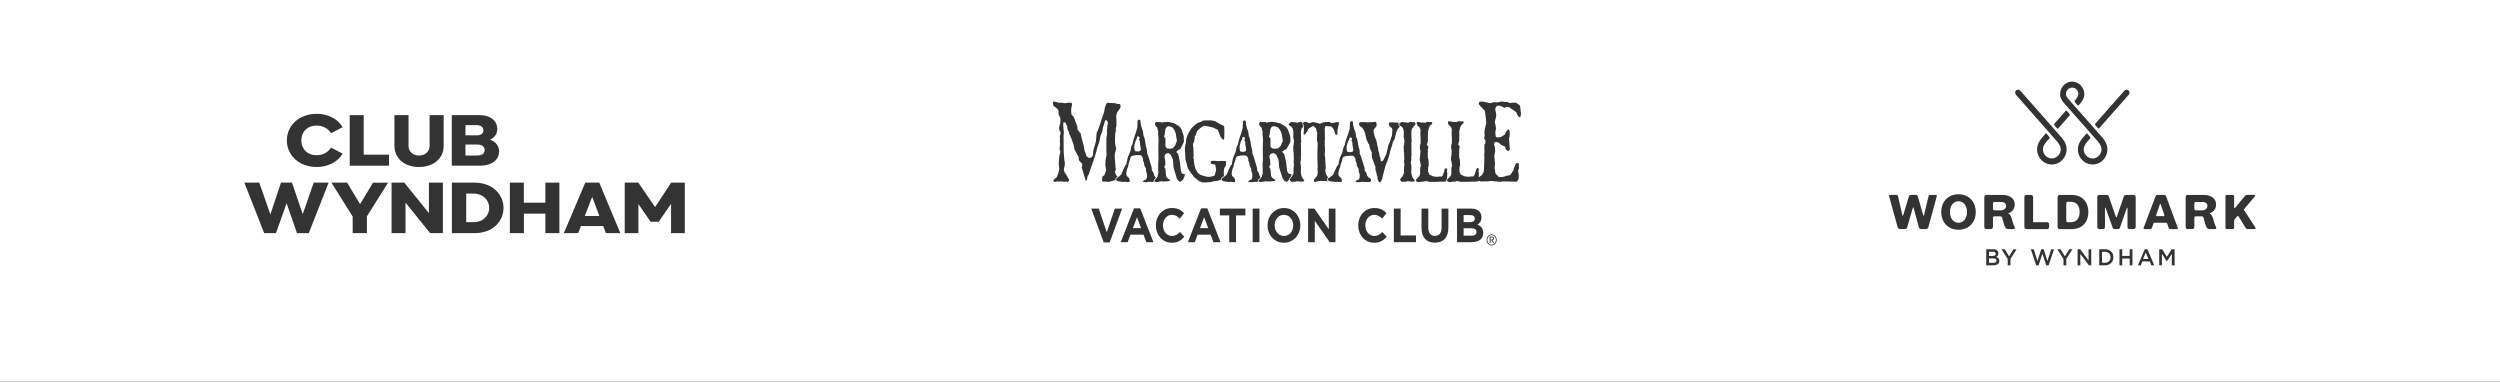<svg width="1440" height="220" viewBox="0 0 1440 220" fill="none" xmlns="http://www.w3.org/2000/svg">
<rect x="0" y="0" width="1440" height="220" fill="#808080" stroke="none"/>
<rect width="1440" height="219.835" fill="white"/>
<path d="M209.49 66.326H201.445V95.435H224.079V89.081H209.49V66.326Z" fill="#333333"/>
<path d="M207.392 117.584L199.944 105.197H190.91L203.138 124.726V134.287H211.345V124.597L223.532 105.197L214.824 105.274L207.392 117.584Z" fill="#333333"/>
<path d="M182.562 96.195C188.637 96.195 194.626 93.331 197.345 88.49L190.708 85.02C188.856 87.803 185.923 89.416 182.22 89.416C177.221 89.416 173.558 85.946 173.558 80.867C173.558 75.788 177.221 72.318 182.22 72.318C185.928 72.318 188.856 73.931 190.708 76.714L197.345 73.244C194.626 68.413 188.637 65.549 182.562 65.549C172.089 65.549 165.238 72.404 165.238 80.872C165.238 89.34 172.089 96.195 182.562 96.195Z" fill="#333333"/>
<path d="M174.382 123.375L168.194 105.197H161.838L155.737 123.504L149.325 105.197H140.75L152.156 134.287H158.966L165.082 117.078L171.066 134.287H177.876L189.277 105.197H180.702L174.382 123.375Z" fill="#333333"/>
<path d="M247.054 122.768L232.878 105.197H225.537V134.287H233.582V116.716L247.758 134.287H255.093V105.197H247.054V122.768Z" fill="#333333"/>
<path d="M314.125 116.754H301.729V105.197H293.689V134.287H301.77V123.041H314.125V134.287H322.205V105.197H314.125V116.754Z" fill="#333333"/>
<path d="M386.618 105.197L377.334 119.274L367.677 105.197H359.842V134.287H367.718V117.532L374.722 127.733H379.445L386.536 117.374V134.287H394.453V105.197H386.618Z" fill="#333333"/>
<path d="M337.123 105.197L324.773 134.287H333.022L334.598 130.215H347.448L348.983 134.287H357.313L345.168 105.197H337.128H337.123ZM336.832 124.434L341.102 113.379L345.249 124.434H336.838H336.832Z" fill="#333333"/>
<path d="M273.253 105.197H260.281V134.287H273.253C284.114 134.287 290.041 127.227 290.041 119.742C290.041 112.257 283.991 105.197 273.253 105.197ZM272.799 127.967H268.53V111.522H272.799C278.436 111.522 281.793 115.518 281.793 119.747C281.793 123.976 278.436 127.972 272.799 127.972V127.967Z" fill="#333333"/>
<path d="M247.438 84.093C247.438 87.272 244.847 89.597 241.348 89.597C237.848 89.597 235.308 87.272 235.308 84.093V66.326H227.197V83.974C227.197 90.986 232.661 96.194 241.348 96.194C250.035 96.194 255.554 90.986 255.554 83.974V66.326H247.444V84.093H247.438Z" fill="#333333"/>
<path d="M287.472 87.167C287.472 84.179 285.61 81.544 282.212 80.432C284.783 79.391 286.436 77.191 286.436 74.322C286.436 70.326 283.493 66.326 275.943 66.326H260.227V95.43H276.402C283.702 95.43 287.477 91.86 287.477 87.162L287.472 87.167ZM268.103 72.069H274.448C277.31 72.069 278.473 73.544 278.473 75.057C278.473 76.804 277.229 77.969 274.494 77.969H268.108V72.069H268.103ZM268.103 89.573V83.248H274.78C277.723 83.248 279.136 84.566 279.136 86.432C279.136 88.528 277.601 89.578 274.821 89.578H268.103V89.573Z" fill="#333333"/>
<g clip-path="url(#clip0_1368_6580)">
<path d="M642.346 103.854L642.713 102.453L643.672 101.876L643.762 101.8L642.916 100.907L642.343 99.706L642.23 98.646L642.723 98.033C642.656 97.096 642.536 95.819 642.366 94.171C642.19 92.534 642.083 91.144 642.043 90.019L642.14 88.618L642.912 85.613L642.34 83.008L642.226 80.805L642.429 76.341L642.719 75.862V73.724L643.009 72.868L643.106 70.454L642.912 66.712L643.492 64.644L645.273 62.227L645.477 60.826L644.904 59.9H643.588L642.623 59.49L641.124 59.367H639.915L637.741 59.167L637.065 60.158L636.395 62.038L635.952 64.644L635.379 66.179C635.04 67.38 634.51 69.006 633.801 71.053C633.092 73.103 632.632 74.435 632.422 75.06L631.696 76.464L631.227 81.534C631.147 81.814 630.914 82.601 630.534 83.882C630.148 85.163 629.875 86.14 629.728 86.822L629.525 89.406L628.945 90.418L627.447 91.086L625.852 90.016L624.596 86.278C624.516 85.385 624.346 84.452 624.087 83.472C623.837 82.492 623.537 81.4 623.207 80.188C622.878 78.976 622.641 77.905 622.515 76.983C621.782 76.17 621.153 75.346 620.62 74.522V73.187C620.353 72.24 619.627 70.305 618.452 67.376L617.153 65.907L616.95 63.17L617.529 60.031L617.243 59.225L614.779 59.16L613.676 59.483L611.395 59.16L610.146 59.225L607.332 58.492H606.849L606.453 59.026L606.566 60.285L606.946 61.232L607.429 61.367L609.131 62.767L609.703 63.838L609.8 66.041L610.719 67.834L610.816 69.169L610.719 70.57L610.033 73.72L610.236 75.19L610.912 76.181V77.128L610.516 77.796L610.426 79.201L610.629 79.723L610.426 80.547L610.629 83.541L610.33 84.942L610.426 86.412L610.812 87.403L610.143 90.019L610.03 92.023L609.797 94.095L610.143 97.503C609.87 98.994 609.4 100.508 608.734 102.032L606.753 103.647L606.946 104.514L607.632 104.769L608.831 104.514H612.015L613.094 104.769L613.673 104.514L614.775 104.769L615.741 104.246L615.838 103.647C615.162 102.243 614.272 100.751 613.177 99.161L612.791 97.913L612.887 96.577L613.273 95.43L613.37 93.681L613.087 92.556L612.694 87.682C612.694 83.45 612.671 80.246 612.604 78.065L612.791 76.595L612.404 72.044L612.501 70.585L613.09 70.385L613.67 70.708L614.779 72.864V73.989L615.175 75.19L615.748 76.058L615.894 77.128C616.773 78.722 617.659 80.99 618.555 83.93L618.845 86.002L621.309 90.422V91.489L621.592 92.556L623.291 94.226L623.387 95.63L623.001 96.298C623.121 96.73 623.494 97.902 624.103 99.826C624.709 101.742 625.136 103.164 625.369 104.101L625.948 103.977L626.481 101.382L626.964 100.769C627.264 99.88 627.833 98.243 628.689 95.859C629.535 93.467 630.234 91.417 630.777 89.693C631.327 87.969 631.743 86.386 632.043 84.938L633.105 82.068L633.974 77.927L634.9 75.854L635.383 72.984L635.666 72.45L636.488 69.456L637.271 69.18L638.084 70.127V71.652L637.85 72.32L637.554 75.727L637.747 76.729L637.271 79.603V86.158L637.368 89.152L636.788 92.425L636.685 95.296L637.168 98.036L636.102 100.976L635.086 101.509L634.803 103.114V104.25L635.569 104.652H636.302L636.682 104.25L636.885 104.652L637.94 104.776L639.246 104.652L641.907 103.85L642.476 103.945L642.346 103.854Z" fill="#333333"/>
<path d="M664.381 104.669L664.754 103.406L665.623 102.662L665.84 102.328L665.52 102.132L664.791 101.068L664.551 99.951L664.015 98.793L663.465 98.285V97.312L663.349 96.401C663.169 95.861 662.949 95.117 662.689 94.18C662.44 93.244 662.243 92.602 662.107 92.246L661.72 90.979L661.294 89.56L660.675 88.199V86.874L660.442 85.514L660.208 84.795L659.782 82.828L659.706 81.765L659.169 79.282L658.703 78.31L658.353 75.725L657.501 73.243L656.951 71.062V69.701L656.525 68.982H655.829L655.246 69.592L655.23 70.038L655.173 71.57L655.097 73.454L654.787 74.517C654.6 75.101 654.444 75.642 654.321 76.139L653.934 77.399L653.658 78.117L653.045 79.983L652.659 81.453L652.422 82.719L651.606 84.45L651.147 86.722L650.907 87.593L649.868 89.967L649.482 91.132L649.016 93.309L648.852 94.532L648.116 95.385L647.574 96.499L647.147 97.359L646.301 99.439L645.835 100.553L643.89 102.226L643.044 102.734L642.805 103.645L643.967 104.404L647.184 104.81L648.2 104.709L649.705 104.905L650.517 104.803L650.751 104.295L650.594 103.231L650.251 102.429L649.625 101.921L648.929 101.152L648.736 100.034L648.852 98.775L649.319 96.993L649.785 95.98L650.018 94.619L650.258 93.799L650.601 92.946L650.91 91.832L651.15 90.656L651.846 89.854C652.456 89.644 653.411 89.473 654.714 89.346H655.233H655.912H656.299C656.951 89.346 657.404 89.549 657.651 89.956L658.037 90.566L658.353 91.426V92.438L658.703 93.197L658.93 93.705L659.006 94.717L659.239 95.487L660.092 97.102L660.022 97.86L660.285 99.178L660.518 99.737L660.675 100.64L660.598 102.422L660.095 103.435L659.086 103.78L658.357 104.288L658.543 104.897H660.092H660.595L662.037 104.701L663.625 104.803H664.761L664.381 104.669ZM656.948 86.777L655.986 87.183C655.676 87.183 655.443 87.216 655.283 87.285L655.23 87.274C655.03 87.237 654.504 87.139 653.658 86.972L653.425 85.909L653.348 85.005V83.83L653.938 81.659L654.474 80.444L654.783 79.783L654.94 78.974L655.18 78.56H655.236H655.756L656.305 78.974L656.455 79.482L656.069 80.444L656.612 81.659V82.715L656.772 83.83L657.038 85.205L657.121 86.025L656.948 86.777Z" fill="#333333"/>
<path d="M681.23 100.107L680.56 99.505L680.127 98.151C679.884 94.547 679.375 91.419 678.596 88.763L678.033 88.069L677.57 87.569L677.813 87.068C678.396 86.567 679.072 86.149 679.851 85.816C679.964 85.591 680.191 85.155 680.54 84.513C680.883 83.859 681.163 83.34 681.36 82.941C681.563 82.538 681.756 82.063 681.949 81.511L681.812 78.394C681.296 76.713 680.933 75.592 680.724 75.015C680.517 74.445 680.261 73.963 679.964 73.57C679.661 73.179 679.321 72.859 678.942 72.602C678.562 72.344 677.666 71.781 676.251 70.914H675.538L674.896 70.62L674.2 70.493L672.408 70.17L669.98 70.413L669.268 70.722L668.738 70.319H666.493L665.741 70.217C665.491 70.569 665.325 70.968 665.241 71.422C665.308 71.763 665.478 72.217 665.741 72.776C666.19 73.07 666.477 73.36 666.6 73.636C666.73 73.919 666.813 74.412 666.85 75.124L667.123 75.432L667.056 77.087L667.339 80.248L667.203 85.315L667.269 92.189L667.12 93.938V96.906L667.203 99.607L666.763 101.664L665.914 102.978L665.095 103.682L664.875 104.426L666.127 104.927L668.665 104.426L670.197 104.542C671.299 104.542 672.428 104.434 673.58 104.234L674.006 103.925L673.65 103.49L672.185 102.368L671.655 101.425L671.299 97.411L670.943 96.598L670.59 96.195L671.226 94.841V93.84C671.226 92.62 671.059 91.383 670.726 90.127C670.893 89.332 671.122 88.839 671.432 88.646C671.742 88.447 672.275 88.287 673.041 88.171L674.2 88.959L674.296 89.024L675.608 91.876L675.821 94.344V95.8C675.971 96.493 676.141 97.197 676.344 97.897C676.547 98.601 676.82 99.469 677.15 100.514C677.49 101.559 677.733 102.347 677.88 102.873L678.675 104.034L679.844 104.829L681.513 103.374L682.259 101.519L682.615 100.423L681.23 100.107ZM676.854 83.856L675.465 85.413L674.2 85.62L673.584 85.721L673.294 85.511L672.544 85.605L671.732 85.01L671.302 84.357V81.097V80.045C671.302 79.693 671.256 79.468 671.159 79.359C671.063 79.243 670.849 79.141 670.516 79.04L670.586 78.281L670.866 77.487L671.222 74.525C671.532 73.781 671.799 73.298 672.032 73.081C672.261 72.856 672.674 72.721 673.254 72.671C673.524 72.75 673.84 72.859 674.2 72.983L674.353 73.037C674.776 73.197 675.095 73.306 675.315 73.371C676.035 74.224 676.567 75.058 676.907 75.897C677.25 76.724 677.47 77.777 677.566 79.04C677.78 79.994 677.88 80.579 677.88 80.796C677.88 80.923 677.833 81.257 677.743 81.798L677.487 82.099L676.854 83.856Z" fill="#333333"/>
<path d="M703.42 102.475L704.38 101.905L705.046 101.335L704.922 100.678V98.374L705.149 97.038L705.479 96.243L706.061 95.463L706.214 94.24V92.952L705.618 92.716H702.678L701.905 92.806L699.301 92.603L697.719 92.719L697.309 93.449L697.639 94.244L698.235 94.53L699.451 94.628L700.04 94.973L700.483 97.768L699.887 100.392L699.304 101.31L696.73 101.901L695.288 101.811L692.794 101.219L691.059 100.482L689.777 99.408L688.601 97.278L687.902 94.628L687.675 92.513L687.602 91.529L687.389 91.126V90.092L687.602 89.311L687.462 88.771V87.105L687.389 84.884L687.169 84.147V83.262L687.236 82.768L687.602 82.031L687.828 81.451L687.975 80.507L688.195 79.523V78.587L688.524 78.195L688.964 77.212L689.407 75.883L689.773 75.186L690.103 74.998C691.365 73.684 692.567 72.802 693.706 72.341L694.442 72.49L698.811 73.474L700.4 74.268L700.803 74.508L701.539 74.809L701.685 75.589L702.125 76.268L702.751 78.286L704.106 80.213L704.916 80.507L705.142 79.719L705.245 76.711L705.179 73.372L704.996 72.584L704.18 72.134L702.824 71.554L701.536 70.766L700.173 69.931L698.518 69.438L697.393 69.34H694.489L693.49 69.438H692.87L692.134 70.019L689.893 70.766L688.375 71.848L686.536 73.568L685.028 75.789L684.585 76.823L683.672 78.587L683.446 79.621L683.233 80.304L683.159 82.035L682.64 84.053L682.5 85.185V86.76L682.64 87.983L682.713 89.417L682.793 91.729C682.923 92.244 683.099 92.886 683.333 93.663C683.566 94.44 683.706 94.908 683.749 95.064L683.779 95.655L684.588 97.673C685.304 98.74 686.237 99.992 687.389 101.419L687.758 102.01L690.849 104.413L692.644 105.11H694.555L696.364 104.906H697.166L698.532 104.62L699.048 104.326L699.82 104.228L700.66 104.326L703.131 103.574L703.42 102.475Z" fill="#333333"/>
<path d="M724.331 104.677L724.74 103.395L725.679 102.651L726.096 102.056L725.443 101.113L725.206 100.009L724.67 98.866L724.121 98.365V97.404L724.004 96.5C723.824 95.966 723.605 95.23 723.348 94.304C723.098 93.375 722.902 92.74 722.769 92.392L722.382 91.139L721.956 89.735L721.337 88.389V87.078L721.104 85.732L720.874 85.021L720.448 83.075L720.371 82.023L719.835 79.566L719.372 78.604L719.026 76.046L718.176 73.588L717.63 71.433V70.086L717.204 69.375H716.508L715.929 69.978L715.912 70.42L715.859 71.934L715.782 73.795L715.472 74.848C715.286 75.425 715.129 75.958 715.009 76.452L714.623 77.697L714.343 78.412L713.731 80.259L713.344 81.714L713.108 82.966L712.295 84.68L711.839 86.926L711.599 87.786L710.564 90.134L710.177 91.288L709.714 93.444L709.554 94.656L708.818 95.502L708.279 96.605L707.853 97.458L707.007 99.512L706.544 100.615L704.606 102.27L703.76 102.771L703.523 103.671L704.682 104.423L707.889 104.825L708.902 104.724L710.404 104.916L711.216 104.814L711.449 104.314L711.296 103.261L710.956 102.466L710.334 101.966L709.638 101.207L709.445 100.104L709.561 98.859L710.024 97.095L710.487 96.093L710.72 94.747L710.96 93.938L711.299 93.096L711.609 91.992L711.849 90.831L712.545 90.036C713.151 89.826 714.104 89.662 715.406 89.535H715.925H716.605H716.991C717.64 89.535 718.093 89.735 718.336 90.138L718.723 90.74L719.039 91.593V92.595L719.385 93.346L719.612 93.847L719.688 94.849L719.921 95.607L720.771 97.204L720.701 97.955L720.964 99.258L721.197 99.81L721.35 100.703L721.274 102.466L720.771 103.468L719.765 103.809L719.039 104.31L719.225 104.912H720.771H721.274L722.712 104.72L724.297 104.822H724.74L724.331 104.677ZM717.627 86.977L716.668 87.38C716.358 87.38 716.128 87.412 715.965 87.481L715.909 87.47C715.709 87.434 715.186 87.336 714.34 87.173L714.107 86.12L714.03 85.228V84.066L714.616 81.918L715.153 80.716L715.462 80.063L715.619 79.261L715.859 78.851H715.912H716.431L716.981 79.261L717.127 79.762L716.741 80.716L717.284 81.918V82.963L717.444 84.066L717.707 85.427L717.79 86.236L717.627 86.977Z" fill="#333333"/>
<path d="M742.31 103.385L742.586 102.953C742.892 102.499 743.229 102.071 743.572 101.65L743.632 101.516L744.018 100.42L742.516 100.111L741.79 99.509L741.321 98.155C741.057 94.551 740.505 91.423 739.665 88.766L739.056 88.073L738.556 87.572L738.82 87.072C739.449 86.571 740.182 86.153 741.021 85.82C741.144 85.594 741.387 85.159 741.767 84.517C742.14 83.863 742.439 83.344 742.653 82.945C742.869 82.542 743.082 82.067 743.289 81.515L743.142 78.398C742.583 76.717 742.193 75.596 741.967 75.019C741.743 74.449 741.464 73.966 741.144 73.574C740.818 73.183 740.451 72.863 740.042 72.605C739.632 72.348 738.66 71.785 737.134 70.918H736.365L735.672 70.624L734.923 70.497L732.985 70.174L730.361 70.417L729.591 70.725L729.005 70.312H726.581L725.765 70.21C725.495 70.562 725.315 70.961 725.226 71.415C725.296 71.756 725.482 72.21 725.765 72.769C726.255 73.063 726.561 73.353 726.698 73.629C726.837 73.912 726.931 74.406 726.967 75.117L727.264 75.425L727.194 77.08L727.5 80.241L727.354 85.308L727.424 92.181L727.264 93.931V96.9L727.354 99.6L726.877 101.657L725.958 102.971L725.072 103.675L724.836 104.419L726.191 104.92L728.932 104.419L730.587 104.535C731.779 104.535 733.002 104.427 734.247 104.227L734.71 103.918L734.324 103.483L732.739 102.361L732.166 101.418L731.779 97.404L731.396 96.591L731.01 96.199L731.696 94.845V93.844C731.696 92.624 731.516 91.387 731.157 90.131C731.337 89.336 731.586 88.843 731.919 88.65C732.252 88.451 732.832 88.291 733.658 88.175L734.91 88.962L735.013 89.028L736.432 91.88L736.662 94.348V95.803C736.821 96.497 737.008 97.201 737.228 97.901C737.444 98.605 737.741 99.473 738.1 100.518C738.467 101.563 738.73 102.351 738.889 102.877L739.749 104.038L741.014 104.833L742.463 103.664L742.31 103.385ZM737.78 83.856L736.279 85.413L734.91 85.62L734.244 85.722L733.927 85.511L733.118 85.605L732.239 85.01L731.776 84.357V81.098V80.045C731.776 79.693 731.726 79.468 731.623 79.359C731.52 79.243 731.29 79.142 730.93 79.04L731.007 78.281L731.31 77.487L731.696 74.525C732.029 73.781 732.319 73.299 732.569 73.081C732.818 72.856 733.261 72.722 733.891 72.671C734.184 72.751 734.527 72.859 734.913 72.983L735.08 73.037C735.536 73.197 735.882 73.306 736.119 73.371C736.895 74.224 737.474 75.059 737.837 75.897C738.21 76.725 738.447 77.777 738.55 79.04C738.78 79.995 738.889 80.579 738.889 80.797C738.889 80.924 738.836 81.257 738.743 81.798L738.467 82.1L737.78 83.856Z" fill="#333333"/>
<path d="M749.82 101.722L749.348 100.183L749.268 98.644L749.348 98.049V96.314L749.188 94.478L748.948 93.683L749.188 93.03L749.348 91.542L749.268 90.5L749.421 89.219L749.348 83.612L749.268 82.371L749.514 81.975L749.348 78.096V75.962L749.587 74.325L750.07 73.541H750.263L750.64 72.877L750.227 71.382V70.452L749.987 70.467L749.111 70.162L748.462 70.26L747.539 70.707C746.537 70.525 745.228 70.376 743.62 70.26L742.211 71.403L742.531 72.198L743.453 72.746L744.416 73.646L744.975 75.581V77.119L744.902 78.898L745.255 80.534L745.341 81.881L744.902 84.501L744.975 86.04V87.379L745.175 88.174V89.912L745.255 91.658L745.095 93.386L745.341 94.38L745.095 97.011V99.689L744.332 101.37C743.593 102.237 743.077 102.916 742.777 103.406L743.09 103.954L743.7 104.658L744.412 104.756L745.172 104.658L745.891 104.756L746.37 104.567L747.213 104.36L749.654 104.658L751.049 104.451L751.296 103.765L750.497 103.028L749.82 101.722Z" fill="#333333"/>
<path d="M764.284 103.863L764.671 102.469L765.09 102.233C764.764 101.907 764.498 101.591 764.301 101.286C763.925 100.684 763.605 99.762 763.349 98.528L763.645 96.303V96.006L763.492 95.265L763.572 94.187L763.419 93.578L763.279 90.515L763.056 89.731L763.129 87.894L763.209 87.31V85.038L763.056 83.844V80.886L763.209 80.095L763.129 79.304L763.056 74.009L763.352 72.684C763.425 72.684 763.535 72.666 763.678 72.633C763.818 72.608 763.928 72.593 764.005 72.593C764.211 72.593 764.501 72.626 764.864 72.71C765.234 72.793 765.5 72.833 765.676 72.833C766.179 72.749 766.446 72.702 766.469 72.684C767.325 73.301 767.888 73.878 768.167 74.437C768.447 74.989 768.757 75.969 769.093 77.377L769.823 77.663L770.375 77.275V74.854L771.175 71.599L771.021 70.256C770.702 70.256 770.369 70.282 770.016 70.34C769.669 70.398 769.223 70.489 768.677 70.619C768.131 70.743 767.725 70.833 767.458 70.891L766.476 70.652L765.743 70.256H764.841L762.29 70.445C762.04 70.576 761.38 70.855 760.295 71.294L758.803 70.801L758.077 70.703L756.738 70.358H755.976C755.879 70.391 755.583 70.499 755.083 70.67C754.587 70.844 754.264 70.957 754.121 71.007L752.545 70.26C752.429 70.26 752.272 70.245 752.079 70.209C751.879 70.176 751.739 70.158 751.643 70.158C751.39 70.158 751.05 70.322 750.617 70.652V71.294L751.067 72.916L750.984 73.715L751.067 74.611L750.984 76.027L750.844 76.618V77.268L751.496 77.566L752.116 76.872L752.545 76.139L752.995 75.736C753.201 74.971 753.485 74.412 753.844 74.056C754.207 73.711 754.723 73.399 755.389 73.116L755.826 72.771L756.552 72.582C757.188 73.018 757.721 73.562 758.15 74.205L758.303 75.341L758.74 76.618C758.716 76.898 758.69 77.351 758.666 77.961C758.643 78.571 758.616 79.017 758.586 79.297V80.879L758.949 82.113V83.735V84.929L758.876 85.474L758.803 90.812L758.949 94.964L759.029 95.904L758.876 96.993V97.628L759.029 98.615L758.949 99.958C758.883 100.56 758.756 101.028 758.573 101.366C758.39 101.696 758.114 102.048 757.737 102.422C757.361 102.792 757.051 103.137 756.808 103.467V104.208L757.311 104.894C757.984 104.556 758.979 104.331 760.295 104.208L764.331 104.306L765.057 104.513H765.323L764.284 103.863Z" fill="#333333"/>
<path d="M789.247 102.771L788.204 102.176L787.448 101.138L787.202 100.049L786.649 98.917L786.083 98.423V97.473L785.963 96.583C785.776 96.053 785.55 95.331 785.284 94.413C785.024 93.499 784.824 92.871 784.684 92.526L784.285 91.288L783.845 89.902L783.205 88.574V87.278L782.966 85.95L782.726 85.249L782.286 83.326L782.206 82.288L781.644 79.864L781.164 78.916L780.804 76.39L779.922 73.966L779.356 71.839V70.511L778.916 69.811H778.197L777.594 70.406L777.577 70.841L777.521 72.333L777.441 74.173L777.121 75.211C776.928 75.781 776.768 76.307 776.642 76.793L776.242 78.023L775.949 78.728L775.316 80.549L774.917 81.987L774.67 83.224L773.828 84.915L773.355 87.133L773.108 87.982L772.033 90.301L771.633 91.441L771.153 93.571L770.987 94.765L770.228 95.6L769.668 96.689L769.229 97.531L768.353 99.559L767.873 100.648L765.865 102.281L764.993 102.775L764.746 103.664L765.948 104.404L769.272 104.8L770.321 104.702L771.876 104.891L772.719 104.793L772.958 104.299L772.799 103.261L772.446 102.477L771.8 101.984L771.08 101.232L770.88 100.144L771 98.913L771.48 97.175L771.959 96.184L772.199 94.856L772.446 94.057L772.799 93.226L773.118 92.138L773.365 90.991L774.087 90.207C774.713 90 775.703 89.837 777.051 89.713H777.587H778.28H778.68C779.356 89.713 779.822 89.913 780.075 90.308L780.475 90.904L780.801 91.746V92.736L781.161 93.48L781.394 93.974L781.474 94.965L781.714 95.716L782.596 97.291L782.523 98.031L782.796 99.32L783.036 99.864L783.196 100.746L783.116 102.488L782.596 103.479L781.554 103.816L780.801 104.31L780.994 104.905H782.596H783.116L784.604 104.717L786.246 104.814H789.09L789.683 104.219L789.763 103.486L789.247 102.771ZM779.352 87.18L778.357 87.576C778.037 87.576 777.797 87.608 777.631 87.674L777.574 87.663C777.368 87.626 776.825 87.528 775.949 87.369L775.709 86.331L775.629 85.449V84.302L776.239 82.183L776.792 80.996L777.111 80.353L777.271 79.562L777.517 79.159H777.574H778.11L778.676 79.562L778.83 80.056L778.43 80.996L778.989 82.183V83.213L779.156 84.302L779.429 85.645L779.516 86.443L779.352 87.18Z" fill="#333333"/>
<path d="M805.745 73.585L806.387 72.845L805.838 72.511L805.352 71.288L806.021 70.704C804.762 70.58 802.734 70.442 801.918 70.442C801.189 70.442 800.623 70.475 800.21 70.54L799.907 71.571L800.286 72.653L801.539 73.585L802.001 74.471C802.001 74.83 801.995 75.16 801.975 75.462C801.955 75.763 801.925 76.158 801.885 76.648C801.848 77.138 801.802 77.657 801.772 78.205L801.355 78.993C801.159 79.944 800.949 80.713 800.723 81.305C800.496 81.903 800.11 82.822 799.564 84.067C799.471 84.785 799.274 85.714 798.974 86.836C798.678 87.957 798.468 88.785 798.348 89.318L798.088 89.416L797.709 90.4L796.793 92.316L795.92 93.005L795.394 92.809L795.161 91.735L795.085 90.704L794.742 90.302C794.712 89.891 794.628 89.369 794.482 88.712C794.342 88.066 794.249 87.623 794.215 87.402L793.906 86.959L793.836 85.682C793.802 85.544 793.646 84.905 793.366 83.78C793.09 82.655 792.903 81.729 792.803 81.018C792.297 79.886 791.918 78.895 791.658 78.035C791.398 77.175 791.215 76.166 791.095 75.012C791.495 74.308 792.064 73.553 792.803 72.758C792.91 72.144 792.96 71.742 792.96 71.567C792.96 71.078 792.783 70.609 792.424 70.148L790.792 70.337H789.616C789.413 70.37 789.124 70.403 788.744 70.435C788.371 70.468 788.068 70.501 787.838 70.533C787.685 70.501 787.458 70.468 787.142 70.435C786.826 70.403 786.586 70.37 786.426 70.337H783.542L782.859 70.729V71.959L783.472 72.747L784.415 73.288C784.971 73.919 785.407 74.583 785.717 75.287C786.026 76.002 786.273 76.728 786.449 77.476C786.633 78.22 786.849 79.171 787.105 80.31L788.138 82.629L788.594 83.032L789.01 85.286L790.149 87.794V89.416L790.332 91.089C790.605 91.612 790.909 92.406 791.238 93.481C791.568 94.548 791.891 95.375 792.201 95.956L792.271 96.849L792.201 97.883L792.58 98.373L792.727 99.251L793.106 101.07L793.34 101.57L793.523 103.283L794.212 104.808L795.041 105.014L795.914 103.726C795.984 103.458 796.267 102.307 796.773 100.286C797.286 98.26 797.689 96.689 797.999 95.564C798.715 93.739 799.231 92.392 799.554 91.532C799.877 90.665 800.167 89.721 800.433 88.687L800.656 87.304L801.762 83.95L802.211 82.041L802.824 80.804L803.24 80.22C803.284 80.049 803.473 79.269 803.823 77.875C804.163 76.481 804.479 75.491 804.766 74.91C805.012 74.445 805.338 74.003 805.745 73.585Z" fill="#333333"/>
<path d="M813.03 89.216L812.877 90.497L812.957 91.538L812.797 93.026L812.557 93.68L812.797 94.474L812.957 96.311V98.046L812.877 98.641L812.957 100.179L813.43 101.718L814.116 103.018L814.915 103.754L814.669 104.44L813.273 104.647L810.829 104.349L809.986 104.556L809.507 104.745L808.788 104.647L808.025 104.745L807.312 104.647L806.706 103.943L806.393 103.395C806.693 102.909 807.209 102.23 807.948 101.359L808.708 99.679V97L808.954 94.369L808.708 93.375L808.867 91.647L808.788 89.901V88.174L808.588 87.379V86.04L808.514 84.501L808.954 81.881L808.867 80.534L808.514 78.898L808.588 77.119V75.581L808.025 73.646L807.062 72.746L806.14 72.198L805.82 71.403L807.229 70.26C808.838 70.376 810.146 70.525 811.149 70.707L812.071 70.26L812.721 70.162L813.596 70.467L814.839 70.351L815.361 71.204L815.082 71.999L814.272 72.833L813.873 73.537H813.68L813.2 74.321L812.96 75.958V78.092L813.127 81.972L812.88 82.367L812.96 83.608L813.03 89.216Z" fill="#333333"/>
<path d="M832.976 103.939L833.472 102.894L833.556 102.814V101.246L833.626 100.557V99.653L833.419 98.815L833.626 97.374L832.92 96.775L832.107 97.465L831.901 98.608L831.684 99.105L831.081 100.956L830.375 101.693H828.717L827.974 101.899L825.467 101.595L823.275 100.549L822.996 99.751L822.636 99.207L822.569 97.515L822.636 96.376L822.922 95.374V93.832L822.782 91.89L822.466 91.055L822.393 88.617L822.499 85.673L822.719 85.074L822.636 84.53L822.393 83.938L821.83 83.441L822.466 81.304V80.052L822.499 78.618V75.682L822.852 74.637L823.135 73.334L823.632 72.495L824.874 71.294L825.007 70.597L824.591 70.249L823.702 70.358L822.253 70.158L820.798 70.699L819.532 70.597H818.723L817.767 70.358L816.848 70.249L816.109 70.358L816.042 71.196L816.385 72.191L817.697 73.443L818.22 74.688V75.682L818.157 76.368V78.012L818.303 80.549V82.4L817.914 83.938L817.834 85.176L817.98 86.377L818.157 86.57V87.216L818.05 89.462L817.767 91.055V92.198L818.303 94.637L818.367 95.871L818.05 96.568L817.98 97.613V99.504L817.914 100.647L817.344 101.693L815.826 103.184L815.473 103.932L815.826 104.538L816.708 104.836H817.697L818.723 104.636H819.958L820.948 104.331H821.687L823.205 104.738H828.044L829.14 104.636H831.684L833.266 104.429L832.976 103.939Z" fill="#333333"/>
<path d="M840.847 91.746L840.99 93.71V95.27L840.697 96.283L840.631 97.43L840.697 99.143L841.06 99.694L841.347 100.5L843.568 101.556L846.109 101.868L846.858 101.658H848.54L849.256 100.91L849.865 99.041L850.085 98.54L850.295 97.382L851.118 96.686L851.834 97.288L851.624 98.747L851.834 99.596V100.507L851.764 101.204V103.922L851.477 104.423L849.865 104.634H847.288L846.179 104.735H841.277L839.738 104.325H838.986L837.983 104.634H836.731L835.692 104.837H834.69L833.794 104.532L833.438 103.922L833.794 103.167L835.336 101.658L835.912 100.602L835.978 99.444V97.531L836.052 96.475L836.371 95.771L836.305 94.523L835.765 92.055V90.901L836.052 89.289L836.158 87.017V86.364L835.978 86.172L835.829 84.952L835.912 83.704L836.305 82.143V80.274L836.158 77.708V76.05L836.222 75.353V74.348L835.692 73.088L834.363 71.822L834.017 70.816L834.08 69.971L834.833 69.862L835.765 69.971L836.731 70.214H837.554L838.836 70.312L840.308 69.768L841.776 69.971L842.679 69.862L843.102 70.214L842.965 70.918L841.706 72.134L841.204 72.979L840.917 74.297L840.561 75.353V78.322L840.524 79.773V81.04L839.878 83.203L840.451 83.704L840.697 84.299L840.781 84.854L840.561 85.457L840.451 88.433L840.524 90.901L840.847 91.746Z" fill="#333333"/>
<path d="M875.577 61.137L875.028 60.346L873.29 59.231L871.784 59.09L869.646 59.377L868.188 58.716H866.839L865.087 58.451L863.189 58.836L861.94 58.967L860.591 58.836L858.154 59.431L856.489 58.97L853.551 58.451L852.103 58.705L851.703 59.837L852.702 61.148L855.2 63.724L855.49 65.111C855.649 66.443 855.779 67.6 855.889 68.591C855.996 69.571 856.072 70.399 856.106 71.059L855.606 72.776L855.2 74.558L854.99 76.485L855.2 77.664L854.9 79.711L855.606 81.032V82.419L854.99 83.475V85.656L855.1 87.296L854.9 89.434L854.993 90.679L854.9 93.916L854.75 97.814L854.441 99.465L853.651 100.721L852.932 101.302L851.12 102.55L850.664 103.258L850.92 103.813L852.805 104.521L856.952 104.477L858.85 104.223L864.095 104.753L865.543 104.477L871.888 104.63H873.729L874.638 103.243L874.845 101.381L874.439 98.01L874.938 97.15L874.845 94.166L874.229 93.782L873.18 94.166L872.091 96.623L871.701 98.144L870.036 100.656L868.794 101.127L867.488 101.251L866.749 101.646L865.001 102.042L863.202 101.908L861.354 99.857L860.904 96.62L861.154 93.778L860.904 92.457V91.071L860.698 90.004L861.248 86.843L861.054 84.727L860.605 83.341L860.698 82.15L861.654 81.744L863.202 82.15L864.701 83.471L866.849 84.451L867.299 85.906L868.697 87.173L869.656 86.059L869.197 79.693L869.536 78.579L869.653 76.862L869.347 74.681L868.607 74.547L867.398 76.067L866.649 77.643L865.85 78.049L864.601 78.898L862.453 79.174L861.654 78.768L861.354 77.381V75.741L861.654 74.42L861.554 72.758L861.004 70.322L861.86 66.7L861.65 64.904L861.244 63.053L861.65 61.532L862.65 60.872H863.792L865.247 61.402L866.346 62.062L868.194 61.532L869.293 61.786L873.389 64.65L873.939 66.16L875.138 67.615L875.781 67.339L876.087 65.633L875.577 61.137Z" fill="#333333"/>
<path d="M859.978 138.295C860.072 138.244 860.158 138.175 860.235 138.091C860.311 138.004 860.371 137.903 860.418 137.779C860.464 137.656 860.488 137.514 860.488 137.344C860.488 137.003 860.398 136.745 860.218 136.563C860.035 136.386 859.748 136.295 859.359 136.295H859.256H858.023V140.091H858.496V138.407H859.166L859.252 138.56L860.111 140.091H860.648L859.675 138.407C859.785 138.382 859.882 138.345 859.978 138.295ZM859.259 137.975C859.189 137.975 859.116 137.975 859.046 137.975H858.503V136.727H859.262C859.356 136.723 859.445 136.734 859.535 136.749C859.625 136.763 859.705 136.792 859.778 136.832C859.852 136.876 859.912 136.937 859.955 137.017C859.998 137.097 860.022 137.206 860.022 137.34C860.022 137.503 859.992 137.627 859.935 137.718C859.878 137.808 859.802 137.87 859.709 137.906C859.615 137.943 859.509 137.964 859.395 137.972C859.346 137.972 859.302 137.972 859.259 137.975Z" fill="#333333"/>
<path d="M861.961 137.183C861.861 136.867 861.725 136.573 861.545 136.308C861.365 136.043 861.155 135.811 860.912 135.615C860.669 135.419 860.399 135.27 860.106 135.161C859.857 135.071 859.597 135.016 859.324 135.002C859.277 134.998 859.227 134.998 859.181 134.998C858.854 135.002 858.548 135.056 858.255 135.161C857.962 135.27 857.695 135.423 857.452 135.615C857.209 135.811 856.996 136.04 856.816 136.308C856.636 136.573 856.5 136.867 856.4 137.183C856.303 137.502 856.253 137.836 856.25 138.188C856.25 138.54 856.3 138.878 856.4 139.193C856.5 139.513 856.636 139.803 856.816 140.068C856.996 140.337 857.206 140.565 857.452 140.761C857.695 140.957 857.965 141.106 858.255 141.215C858.548 141.324 858.858 141.378 859.181 141.378C859.227 141.378 859.277 141.378 859.324 141.375C859.597 141.36 859.86 141.309 860.106 141.215C860.399 141.106 860.666 140.954 860.912 140.761C861.155 140.565 861.369 140.337 861.545 140.068C861.725 139.803 861.861 139.509 861.961 139.193C862.058 138.878 862.108 138.54 862.111 138.188C862.108 137.836 862.058 137.502 861.961 137.183ZM861.448 139.27C861.325 139.604 861.155 139.894 860.936 140.148C860.716 140.402 860.456 140.594 860.156 140.736C859.9 140.859 859.62 140.928 859.324 140.946C859.277 140.95 859.231 140.95 859.181 140.95C858.828 140.946 858.501 140.874 858.205 140.736C857.908 140.594 857.645 140.398 857.426 140.148C857.206 139.898 857.033 139.607 856.909 139.27C856.786 138.936 856.726 138.576 856.723 138.188C856.723 137.8 856.786 137.441 856.909 137.107C857.033 136.773 857.206 136.479 857.426 136.228C857.645 135.978 857.905 135.782 858.205 135.64C858.501 135.499 858.828 135.426 859.181 135.423C859.227 135.423 859.277 135.426 859.324 135.426C859.62 135.444 859.9 135.513 860.156 135.637C860.453 135.778 860.716 135.974 860.936 136.225C861.159 136.475 861.329 136.769 861.448 137.103C861.572 137.437 861.635 137.796 861.635 138.185C861.635 138.576 861.572 138.936 861.448 139.27Z" fill="#333333"/>
<path d="M628.559 120.145H632.868L637.507 133.769L642.146 120.145H646.355L639.179 139.626H635.735L628.559 120.145Z" fill="#333333"/>
<path d="M653.161 120.008H656.761L664.367 139.49H660.284L658.662 135.153H651.156L649.534 139.49H645.555L653.161 120.008ZM657.27 131.393L654.913 125.121L652.555 131.393H657.27Z" fill="#333333"/>
<path d="M665.797 129.871V129.817C665.797 124.318 669.6 119.814 675.052 119.814C678.398 119.814 680.403 121.03 682.048 122.798L679.564 125.919C678.195 124.565 676.8 123.738 675.025 123.738C672.034 123.738 669.876 126.445 669.876 129.762V129.817C669.876 133.134 671.981 135.896 675.025 135.896C677.053 135.896 678.295 135.01 679.691 133.631L682.175 136.367C680.35 138.494 678.322 139.822 674.898 139.822C669.677 139.819 665.797 135.427 665.797 129.871Z" fill="#333333"/>
<path d="M691.821 120.008H695.421L703.027 139.49H698.944L697.323 135.153H689.816L688.194 139.49H684.215L691.821 120.008ZM695.931 131.393L693.573 125.121L691.215 131.393H695.931Z" fill="#333333"/>
<path d="M708.042 124.068H702.641V120.145H717.347V124.068H711.945V139.488H708.039V124.068H708.042Z" fill="#333333"/>
<path d="M721.531 120.145H725.438V139.488H721.531V120.145Z" fill="#333333"/>
<path d="M730.109 129.871V129.817C730.109 124.318 734.089 119.814 739.567 119.814C745.045 119.814 748.975 124.264 748.975 129.762V129.817C748.975 135.315 744.995 139.819 739.517 139.819C734.039 139.819 730.109 135.369 730.109 129.871ZM744.892 129.871V129.817C744.892 126.499 742.661 123.738 739.517 123.738C736.374 123.738 734.192 126.445 734.192 129.762V129.817C734.192 133.134 736.423 135.896 739.567 135.896C742.711 135.896 744.892 133.188 744.892 129.871Z" fill="#333333"/>
<path d="M753.469 120.145H757.069L765.384 132.056V120.145H769.237V139.488H765.917L757.322 127.193V139.488H753.469V120.145Z" fill="#333333"/>
<path d="M782.352 129.871V129.817C782.352 124.318 786.155 119.814 791.606 119.814C794.953 119.814 796.958 121.03 798.603 122.798L796.119 125.919C794.75 124.565 793.355 123.738 791.58 123.738C788.589 123.738 786.431 126.445 786.431 129.762V129.817C786.431 133.134 788.536 135.896 791.58 135.896C793.608 135.896 794.85 135.01 796.245 133.631L798.73 136.367C796.905 138.494 794.877 139.822 791.453 139.822C786.228 139.819 782.352 135.427 782.352 129.871Z" fill="#333333"/>
<path d="M802.855 120.145H806.758V135.62H815.606V139.488H802.852V120.145H802.855Z" fill="#333333"/>
<path d="M818.797 131.199V120.145H822.7V131.087C822.7 134.237 824.145 135.866 826.53 135.866C828.914 135.866 830.359 134.291 830.359 131.225V120.145H834.266V131.061C834.266 136.919 831.249 139.793 826.48 139.793C821.714 139.793 818.797 136.89 818.797 131.199Z" fill="#333333"/>
<path d="M839.242 120.145H847.484C849.512 120.145 851.111 120.754 852.123 121.858C852.935 122.743 853.338 123.821 853.338 125.146V125.2C853.338 127.381 852.273 128.601 851.007 129.374C853.062 130.23 854.328 131.529 854.328 134.128V134.182C854.328 137.721 851.69 139.488 847.684 139.488H839.238V120.145H839.242ZM849.459 125.864C849.459 124.594 848.546 123.875 846.898 123.875H843.045V127.966H846.645C848.37 127.966 849.459 127.356 849.459 125.922V125.864ZM847.557 131.5H843.045V135.757H847.684C849.409 135.757 850.448 135.093 850.448 133.656V133.602C850.448 132.302 849.562 131.5 847.557 131.5Z" fill="#333333"/>
</g>
<path d="M1144.08 143.559H1148.12C1149.16 143.559 1149.96 143.85 1150.48 144.376C1150.88 144.784 1151.08 145.286 1151.08 145.916V145.939C1151.08 147.048 1150.47 147.643 1149.8 148.004C1150.86 148.378 1151.6 148.996 1151.6 150.257V150.28C1151.6 151.937 1150.27 152.824 1148.26 152.824H1144.08V143.559ZM1149.51 146.173C1149.51 145.449 1148.94 144.994 1147.92 144.994H1145.65V147.456H1147.82C1148.84 147.456 1149.52 147.048 1149.52 146.196V146.173H1149.51ZM1148.16 148.833H1145.65V151.377H1148.27C1149.35 151.377 1150.01 150.945 1150.01 150.105V150.081C1150.01 149.3 1149.41 148.833 1148.16 148.833ZM1169.74 143.559H1171.45L1173.57 150.362L1175.76 143.559H1177.16L1179.33 150.362L1181.48 143.559H1183.12L1180.01 152.824H1178.64L1176.43 146.161L1174.22 152.824H1172.86L1169.74 143.559ZM1188.57 149.171L1185 143.559H1186.88L1189.39 147.654L1191.94 143.559H1193.75L1190.18 149.136V152.835H1188.58V149.171H1188.57ZM1156.42 149.171L1152.84 143.559H1154.73L1157.23 147.654L1159.79 143.559H1161.6L1158.03 149.136V152.835H1156.43V149.171H1156.42ZM1196.72 143.559H1198.18L1203 149.965V143.559H1204.55V152.824H1203.23L1198.26 146.231V152.824H1196.7V143.559H1196.72ZM1209.17 143.559H1212.53C1215.37 143.559 1217.32 145.554 1217.32 148.168V148.191C1217.32 150.805 1215.37 152.824 1212.53 152.824H1209.17V143.559ZM1210.76 145.041V151.342H1212.54C1214.44 151.342 1215.67 150.035 1215.67 148.215V148.191C1215.67 146.383 1214.44 145.041 1212.54 145.041H1210.76ZM1220.81 143.559H1222.4V147.409H1226.7V143.559H1228.29V152.824H1226.7V148.915H1222.4V152.824H1220.81V143.559ZM1235.39 143.559H1236.91L1240.85 152.824H1239.18L1238.26 150.583H1234.01L1233.08 152.824H1231.45L1235.39 143.559ZM1237.5 149.136L1235.95 145.426L1234.4 149.136H1237.5ZM1243.7 143.559H1245.39L1248.13 147.946L1250.88 143.559H1252.57V152.824H1250.98V146.173L1248.13 150.537H1248.07L1245.26 146.196V152.812H1243.71V143.559H1243.7ZM1108.2 123.991C1109.07 120.303 1109.98 116.558 1110.87 112.905C1110.96 112.532 1111.29 112.264 1111.66 112.264H1115.04C1115.42 112.264 1115.69 112.625 1115.59 112.999L1110.75 130.805C1110.57 131.493 1109.96 131.96 1109.27 131.96H1106.57C1105.95 131.96 1105.41 131.54 1105.25 130.933L1102.23 119.65C1102.18 119.428 1101.87 119.428 1101.8 119.65C1100.71 123.454 1099.61 127.188 1098.52 130.957C1098.35 131.552 1097.82 131.96 1097.22 131.96H1094.52C1093.83 131.96 1093.22 131.493 1093.03 130.805L1088.1 112.987C1087.99 112.614 1088.27 112.252 1088.64 112.252H1092.42C1092.8 112.252 1093.13 112.52 1093.22 112.905L1095.79 124.049C1095.84 124.271 1096.15 124.282 1096.22 124.061C1097.31 120.443 1098.41 116.779 1099.49 113.209C1099.66 112.637 1100.17 112.252 1100.75 112.252H1103.43C1104.02 112.252 1104.54 112.649 1104.71 113.232L1107.78 123.991C1107.84 124.224 1108.14 124.224 1108.2 123.991ZM1128.09 132.322C1121.66 132.322 1118.13 127.596 1118.13 122.1C1118.13 116.639 1121.66 111.914 1128.09 111.914C1134.5 111.914 1138.05 116.639 1138.05 122.1C1138.06 127.596 1134.5 132.322 1128.09 132.322ZM1128.09 115.928C1124.99 115.928 1123.18 118.728 1123.18 122.1C1123.18 125.496 1124.98 128.308 1128.09 128.308C1131.19 128.308 1133 125.496 1133 122.1C1133 118.74 1131.2 115.928 1128.09 115.928ZM1156.68 122.894C1158.03 123.454 1158.48 124.819 1159.04 126.849C1159.41 128.32 1159.78 129.568 1160.5 130.852C1160.78 131.342 1160.42 131.96 1159.87 131.96H1156.76C1156.01 131.96 1155.32 131.552 1154.96 130.875C1154.57 130.117 1154.32 129.37 1154.1 128.506C1154.01 128.121 1153.88 127.713 1153.76 127.269C1153.56 126.593 1153.39 125.939 1153.3 125.496C1153.13 124.842 1152.7 124.609 1152.06 124.609H1148.76C1148.32 124.609 1147.95 124.982 1147.95 125.437V130.747C1147.95 131.412 1147.42 131.96 1146.77 131.96H1144.14C1143.49 131.96 1142.96 131.412 1142.96 130.747V113.477C1142.96 112.812 1143.49 112.264 1144.14 112.264H1153.13C1158.38 112.264 1160.48 114.866 1160.48 117.76C1160.48 120.21 1159.21 122.077 1156.68 122.894ZM1152.49 116.336H1148.78C1148.33 116.336 1147.95 116.721 1147.95 117.188V120.303C1147.95 120.77 1148.33 121.155 1148.78 121.155H1152.38C1154.48 121.155 1155.48 119.977 1155.48 118.588C1155.48 117.223 1154.61 116.336 1152.49 116.336ZM1272.66 122.894C1274.01 123.454 1274.46 124.819 1275.02 126.849C1275.39 128.32 1275.76 129.568 1276.48 130.852C1276.77 131.342 1276.4 131.96 1275.85 131.96H1272.74C1271.99 131.96 1271.3 131.552 1270.95 130.875C1270.55 130.117 1270.3 129.37 1270.08 128.506C1269.99 128.121 1269.86 127.713 1269.74 127.269C1269.54 126.593 1269.37 125.939 1269.28 125.496C1269.11 124.842 1268.68 124.609 1268.04 124.609H1264.74C1264.3 124.609 1263.94 124.982 1263.94 125.437V130.747C1263.94 131.412 1263.4 131.96 1262.76 131.96H1260.12C1259.48 131.96 1258.94 131.412 1258.94 130.747V113.477C1258.94 112.812 1259.48 112.264 1260.12 112.264H1269.11C1274.36 112.264 1276.46 114.866 1276.46 117.76C1276.45 120.21 1275.19 122.077 1272.66 122.894ZM1268.46 116.336H1264.75C1264.3 116.336 1263.92 116.721 1263.92 117.188V120.303C1263.92 120.77 1264.3 121.155 1264.75 121.155H1268.35C1270.45 121.155 1271.45 119.977 1271.45 118.588C1271.46 117.223 1270.6 116.336 1268.46 116.336ZM1166.04 130.758V113.489C1166.04 112.824 1166.57 112.275 1167.22 112.275H1169.88C1170.53 112.275 1171.06 112.824 1171.06 113.489V127.993H1179.11C1179.75 127.993 1180.29 128.541 1180.29 129.206V130.77C1180.29 131.435 1179.75 131.984 1179.11 131.984H1167.22C1166.57 131.972 1166.04 131.423 1166.04 130.758ZM1193.29 131.972H1186.35C1185.7 131.972 1185.17 131.423 1185.17 130.758V113.489C1185.17 112.824 1185.7 112.275 1186.35 112.275H1193.29C1199.27 112.275 1202.89 116.266 1202.89 122.112C1202.89 127.981 1199.27 131.972 1193.29 131.972ZM1192.95 116.254H1190.99C1190.53 116.254 1190.16 116.639 1190.16 117.106V127.129C1190.16 127.596 1190.53 127.981 1190.99 127.981H1192.95C1196.08 127.981 1197.88 125.612 1197.88 122.1C1197.88 118.611 1196.08 116.254 1192.95 116.254ZM1225.44 130.758V119.86C1225.44 119.638 1225.15 119.591 1225.08 119.79C1223.8 123.454 1222.3 127.631 1221.06 131.202C1220.9 131.657 1220.48 131.96 1220.01 131.96H1217.95C1217.49 131.96 1217.07 131.657 1216.9 131.202L1212.83 119.731C1212.76 119.521 1212.46 119.58 1212.46 119.802V130.747C1212.46 131.412 1211.93 131.96 1211.28 131.96H1209.22C1208.57 131.96 1208.04 131.412 1208.04 130.747V113.477C1208.04 112.812 1208.57 112.264 1209.22 112.264H1213.49C1214.02 112.264 1214.47 112.602 1214.65 113.104L1218.75 124.947C1218.84 125.204 1219.19 125.204 1219.27 124.947C1220.62 121.038 1221.99 117.001 1223.34 113.104C1223.51 112.602 1223.98 112.264 1224.5 112.264C1225.65 112.264 1227.69 112.264 1228.98 112.264C1229.63 112.264 1230.16 112.812 1230.16 113.477V130.747C1230.16 131.412 1229.63 131.96 1228.98 131.96H1226.63C1225.96 131.972 1225.44 131.423 1225.44 130.758ZM1254.01 131.972H1250.16C1249.7 131.972 1249.28 131.668 1249.13 131.213L1248.3 128.775C1248.21 128.495 1247.95 128.308 1247.67 128.308H1241.01C1240.72 128.308 1240.47 128.495 1240.38 128.763C1240.11 129.556 1239.8 130.42 1239.53 131.213C1239.37 131.668 1238.96 131.972 1238.5 131.972H1235.12C1234.8 131.972 1234.57 131.645 1234.69 131.33L1241.59 113.069C1241.77 112.59 1242.22 112.275 1242.72 112.275H1246.53C1247.03 112.275 1247.49 112.59 1247.67 113.08L1254.43 131.342C1254.54 131.633 1254.33 131.972 1254.01 131.972ZM1242.38 124.492H1246.27C1246.58 124.492 1246.79 124.177 1246.69 123.874C1245.96 121.762 1245.27 119.79 1244.51 117.584C1244.44 117.398 1244.18 117.398 1244.12 117.584L1241.94 123.874C1241.86 124.177 1242.07 124.492 1242.38 124.492ZM1281.87 131.085V113.139C1281.87 112.649 1282.26 112.264 1282.72 112.264H1286.01C1286.49 112.264 1286.86 112.66 1286.86 113.139V119.545C1286.86 119.825 1287.2 119.965 1287.39 119.743C1289.27 117.456 1291.2 115.122 1293.08 112.835C1293.39 112.474 1293.83 112.252 1294.3 112.252H1298.43C1298.86 112.252 1299.09 112.777 1298.81 113.115L1292.41 120.7C1294.53 124.002 1297.01 127.794 1299.16 131.155C1299.39 131.505 1299.14 131.96 1298.74 131.96H1294.78C1294.24 131.96 1293.73 131.668 1293.43 131.19L1289.46 124.702C1289.27 124.387 1288.83 124.352 1288.59 124.632C1288.14 125.169 1287.69 125.694 1287.23 126.231C1286.99 126.499 1286.86 126.838 1286.86 127.199V131.085C1286.86 131.575 1286.48 131.96 1286.01 131.96H1282.72C1282.26 131.972 1281.87 131.575 1281.87 131.085ZM1184.88 81.482C1186.25 83.127 1187.41 84.983 1186.82 87.258C1186.35 89.078 1184.95 90.572 1183.18 91.073C1181.41 91.564 1179.47 91.003 1178.19 89.65C1176.88 88.273 1176.37 86.184 1177.04 84.376C1177.45 83.255 1178.2 82.24 1178.97 81.342L1180.47 79.65C1180.64 79.463 1180.64 79.136 1180.47 78.938L1178.85 76.99C1178.68 76.791 1178.4 76.779 1178.23 76.978L1175.74 79.872C1175.39 80.327 1175.06 80.793 1174.76 81.284C1173.65 83.104 1173.11 85.169 1173.43 87.316C1173.71 89.16 1174.58 90.887 1175.86 92.205C1178.49 94.901 1182.62 95.519 1185.89 93.711C1189.13 91.914 1191.02 87.97 1190.19 84.236C1189.74 82.205 1188.51 80.397 1187.17 78.88H1187.16L1163.77 52.322C1163.09 51.54 1161.96 51.435 1161.27 52.077C1160.58 52.719 1160.56 53.874 1161.24 54.656L1184.88 81.482ZM1189.89 63.816L1183.27 71.307C1183.1 71.494 1183.1 71.82 1183.27 72.019L1184.89 73.967C1185.06 74.166 1185.34 74.177 1185.51 73.979L1192.11 66.488C1192.28 66.301 1192.28 65.974 1192.11 65.776L1190.49 63.827C1190.33 63.629 1190.06 63.617 1189.89 63.816ZM1208.51 73.967C1208.68 74.119 1208.92 74.107 1209.07 73.932L1226.08 54.667C1226.76 53.897 1226.76 52.742 1226.08 52.089C1225.38 51.435 1224.26 51.54 1223.58 52.31L1206.85 71.272C1206.68 71.459 1206.68 71.785 1206.85 71.984L1208.51 73.967ZM1213.69 84.236C1213.23 82.205 1212.01 80.397 1210.67 78.88H1210.66L1190.86 56.429C1190.41 55.753 1189.94 54.959 1189.94 54.119C1189.95 53.057 1190.44 52.03 1191.22 51.342C1192.56 50.163 1194.57 50.21 1195.88 51.319V51.33C1196.66 52.019 1197.12 52.975 1197.13 54.049C1197.13 54.889 1196.7 55.753 1196.25 56.429C1196.14 56.605 1196.01 56.768 1195.89 56.931C1195.61 57.293 1195.33 57.631 1195.08 57.981C1194.79 58.366 1195.02 58.658 1195.27 58.962L1196.69 60.654C1196.86 60.852 1197.13 60.864 1197.31 60.665L1198.68 59.066C1199.39 58.121 1200.03 57.083 1200.33 55.916C1201.53 51.54 1198.03 47.083 1193.67 47.001C1189.43 46.919 1185.96 51.004 1186.75 55.356C1186.96 56.499 1187.49 57.585 1188.14 58.53L1208.38 81.493C1209.75 83.139 1210.91 84.994 1210.32 87.269C1209.84 89.09 1208.45 90.583 1206.68 91.085C1204.91 91.575 1202.97 91.015 1201.68 89.662C1200.38 88.285 1199.87 86.196 1200.54 84.387C1200.95 83.267 1201.7 82.252 1202.47 81.353L1203.96 79.662C1204.13 79.475 1204.13 79.148 1203.96 78.95L1202.34 77.001C1202.17 76.803 1201.9 76.791 1201.73 76.99L1199.23 79.883C1198.88 80.338 1198.55 80.805 1198.26 81.295C1197.15 83.115 1196.6 85.181 1196.93 87.328C1197.2 89.171 1198.08 90.898 1199.36 92.217C1201.99 94.912 1206.12 95.531 1209.39 93.722C1212.62 91.902 1214.52 87.958 1213.69 84.236Z" fill="#333333"/>
<defs>
<clipPath id="clip0_1368_6580">
<rect width="269.621" height="82.932" fill="white" transform="translate(606.453 58.451)"/>
</clipPath>
</defs>
</svg>
